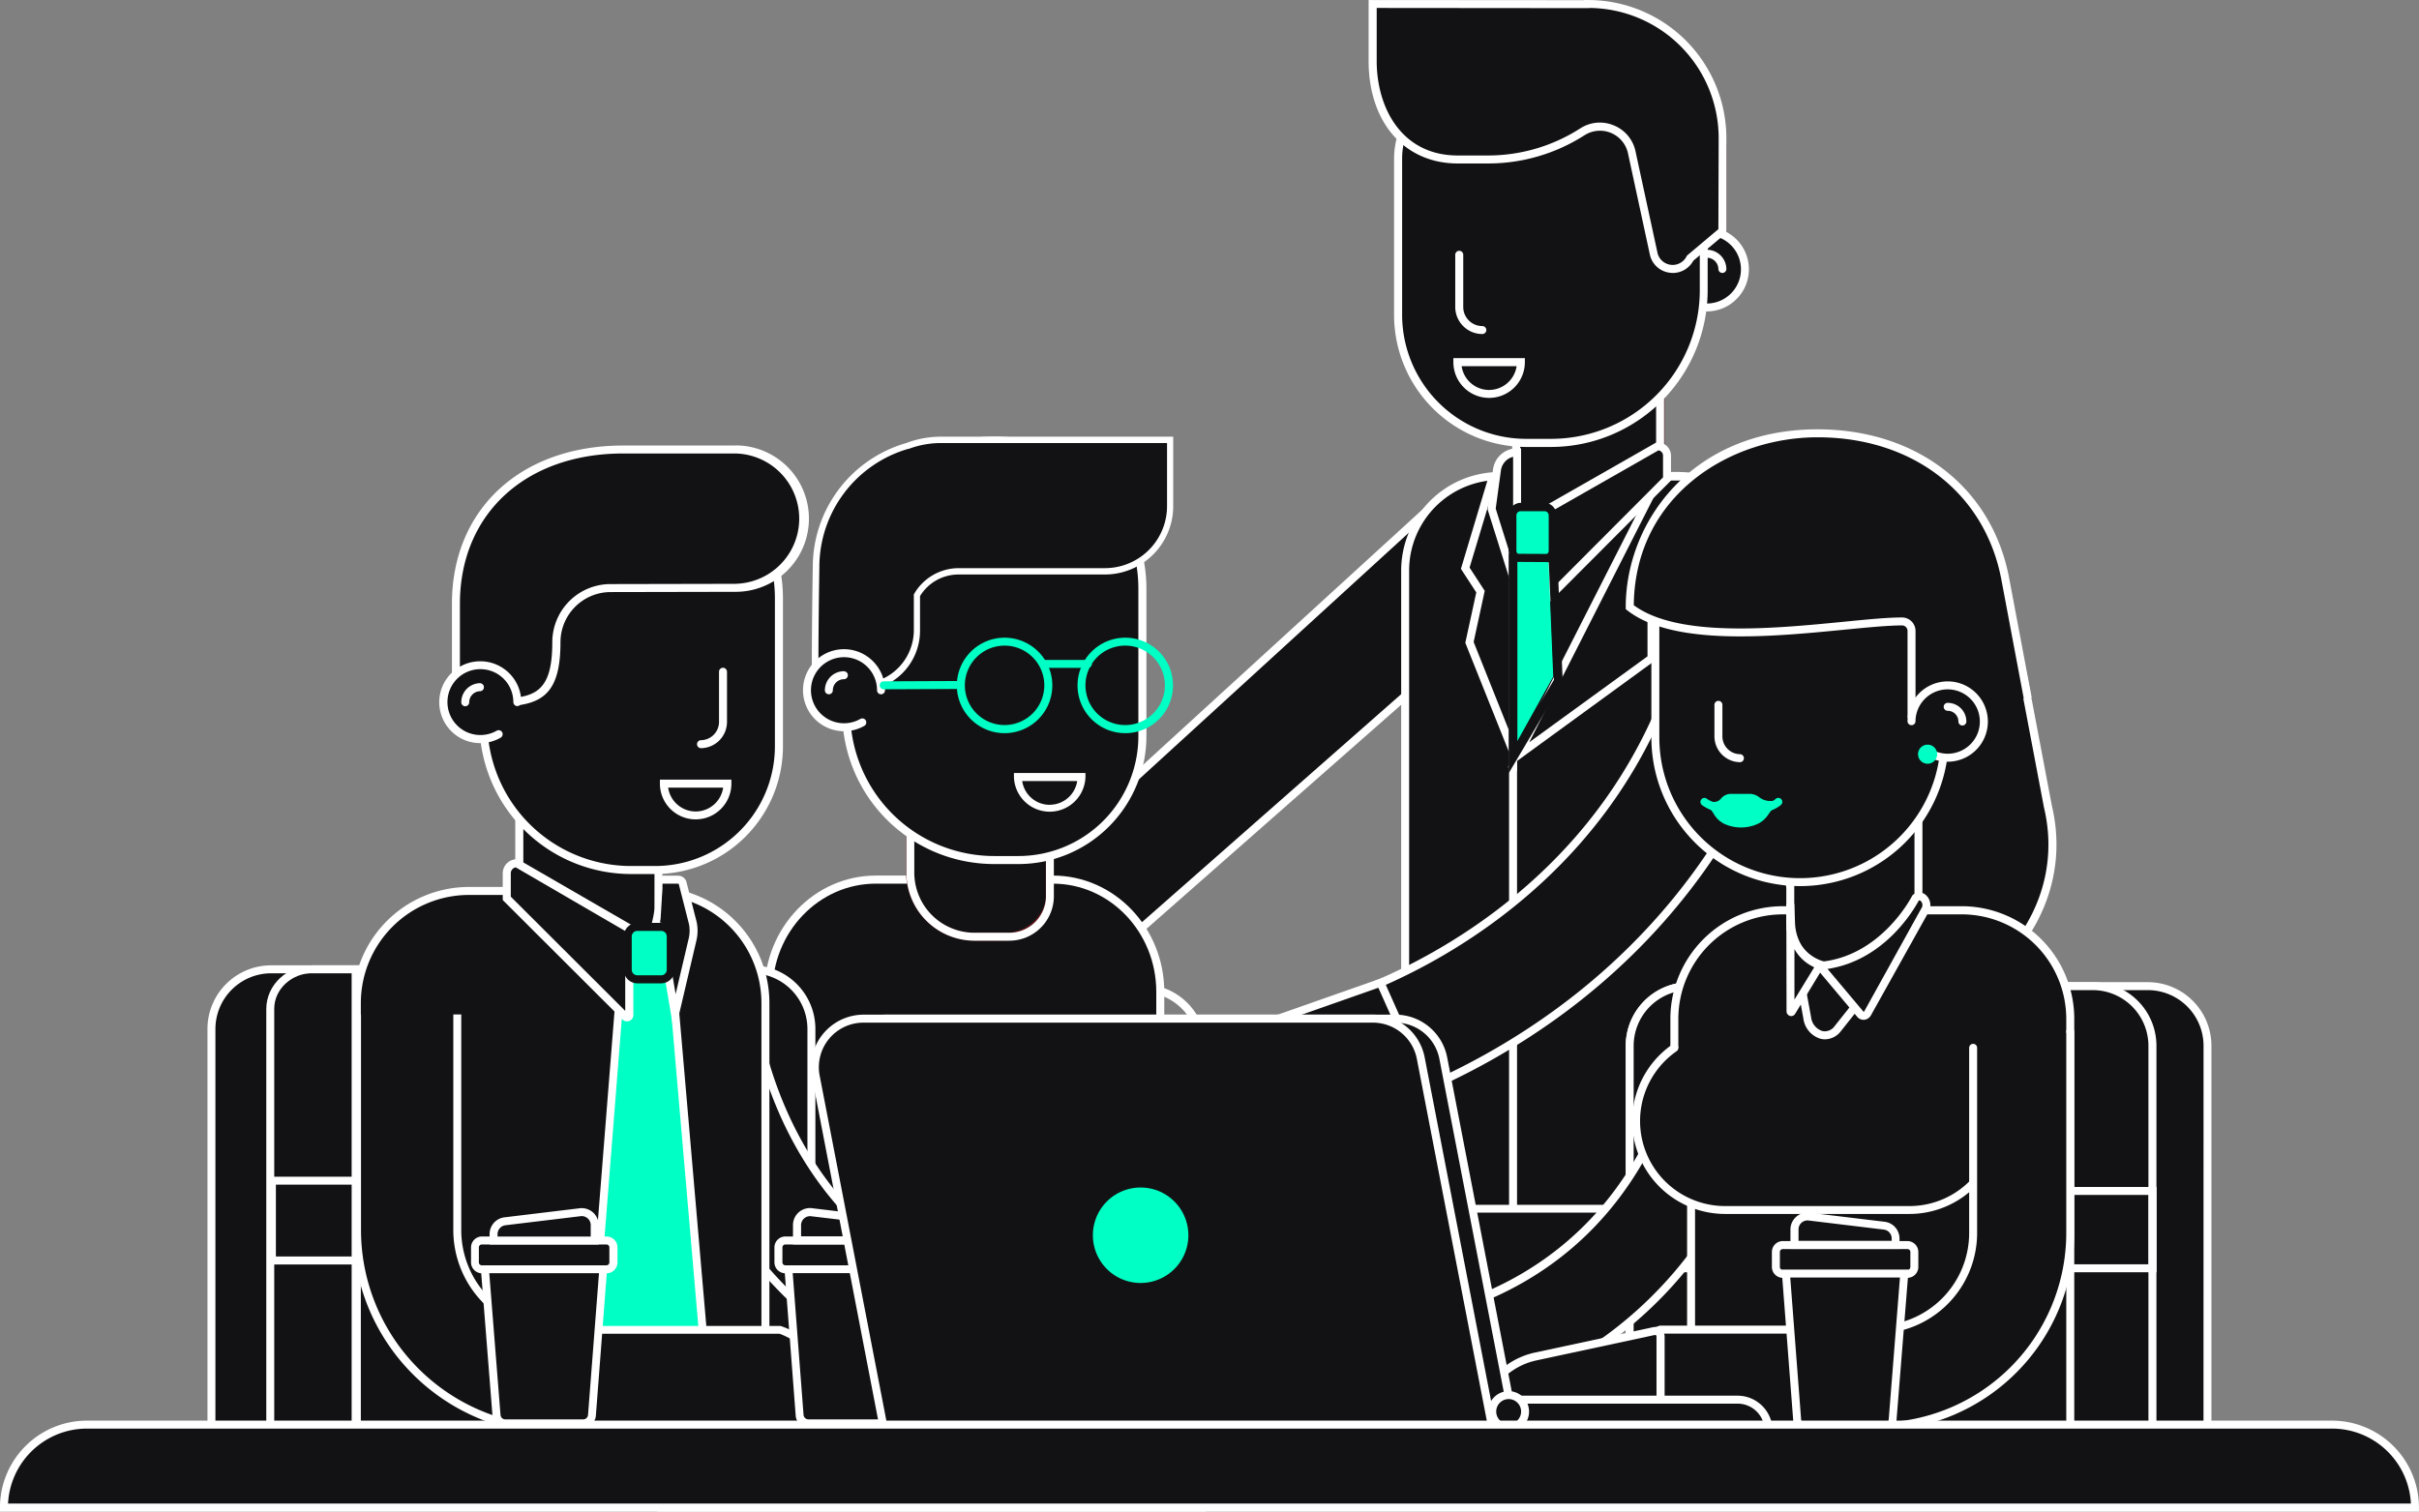 <svg id="Illstration" xmlns="http://www.w3.org/2000/svg" viewBox="0 0 760 475.02">
  <rect x="0" y="0" width="760" height="475.02" fill="#808080" stroke="none"/>
  <title>01_team</title>
  <g id="Man_3" data-name="Man #3">
    <g id="new_vector_shape_done">
      <path d="M459.71,177.87c-1.34-3.55-1.52-7.79-3.78-10.41-.51-.36-.44-.3-1.42-.47-3.79,5.73-11.09,11-16.56,15.14l-4.73,5.2C423.1,195,415,204.75,404.84,212.41l-4.73,5.2C394.28,222,389.74,228,384,232.28c-8.25,6.23-15,14-22.7,20.81-7.22,6.42-14.55,12.51-21.76,18.93-6.27,5.58-11.78,12.9-18.92,17.5,1.22,3.44,4.62,5.38,6.62,8.05,3.8,5.07,11.21,16.11,16.08,19.39l.47.48c2.86-4.22,10-9.14,14.19-12.3q3.56-3.56,7.1-7.1c8.64-6.52,16-14.29,24.6-20.82,5.23-4,9.44-9.77,14.66-13.72,15.49-11.7,28.5-26.14,44-37.85,7.62-5.76,13.61-14.16,21.76-19.39C468.66,197.59,462.78,186,459.71,177.87Z" transform="translate(-4.01 -8.99)" fill="#121214"/>
    </g>
    <g id="Составная_фигура" data-name="Составная фигура">
      <polygon points="465.31 196.07 339.56 306.71 318.25 281.08 452.64 158.25 450.96 156.4 314.81 280.84 339.29 310.29 466.96 197.95 465.31 196.07" fill="#fff"/>
    </g>
    <g id="Составная_фигура-2" data-name="Составная фигура">
      <rect x="448.44" y="362.54" width="54.87" height="101.76" fill="#121214"/>
    </g>
    <g id="Составная_фигура-3" data-name="Составная фигура">
      <path d="M451.2,370.28V474.54h57.37V370.28ZM506.06,472H453.7V372.78h52.36Z" transform="translate(-4.01 -8.99)" fill="#fff"/>
    </g>
    <g id="Составная_фигура-4" data-name="Составная фигура">
      <path d="M451.14,370.28v42.31a1.25,1.25,0,1,0,2.5,0V372.78H561.57l-.14,1.4v.12c0,9.52-2.39,17.32-7.11,23.19a1.25,1.25,0,0,0,1.95,1.57c5.07-6.31,7.65-14.62,7.66-24.7l.41-4.08Z" transform="translate(-4.01 -8.99)" fill="#fff"/>
    </g>
    <g id="Составная_фигура-5" data-name="Составная фигура">
      <path d="M572.29,196c0-26.88-24.71-38.06-43.29-37.4H475.16a29.68,29.68,0,0,0-29.68,29.69V388.82H565.11l7.36-187Z" transform="translate(-4.01 -8.99)" fill="#121214"/>
    </g>
    <g id="Составная_фигура-6" data-name="Составная фигура">
      <path d="M573.54,196c0-10.43-3.74-19.55-10.8-26.37C552.83,160,538.8,157,529,157.32H475.17a31,31,0,0,0-30.94,30.94V390.07H566.32l7.4-188.25Zm-9.63,191.62H446.73V188.26a28.47,28.47,0,0,1,28.44-28.44H529c9.32-.33,22.61,2.53,32,11.56,6.66,6.43,10,14.7,10,24.59l.18,5.84Z" transform="translate(-4.01 -8.99)" fill="#fff"/>
    </g>
    <g id="Составная_фигура-7" data-name="Составная фигура">
      <polygon points="475.37 151.18 475.37 237.29 518.82 154.22 475.37 151.18" fill="#121214"/>
    </g>
    <g id="Составная_фигура-8" data-name="Составная фигура">
      <path d="M480.45,141v29.85a2.61,2.61,0,0,0,2.61,2.61H505a20.7,20.7,0,0,0,20.64-19c0-.56.07-1.12.07-1.68V134.16Z" transform="translate(-4.01 -8.99)" fill="#121214"/>
    </g>
    <g id="Составная_фигура-9" data-name="Составная фигура">
      <path d="M479.2,140v30.92a3.86,3.86,0,0,0,3.86,3.86H505a22.06,22.06,0,0,0,21.89-20.18c0-.6.07-1.18.07-1.78V132.7Zm45.21,12.82c0,.53,0,1-.07,1.58A19.54,19.54,0,0,1,505,172.23H483.06a1.36,1.36,0,0,1-1.36-1.36V142.1l42.71-6.48Z" transform="translate(-4.01 -8.99)" fill="#5b141a" fill-rule="evenodd"/>
    </g>
    <g id="Составная_фигура-10" data-name="Составная фигура">
      <path d="M479.11,140v29.84a5,5,0,0,0,4.95,4.94h20.81a22.05,22.05,0,0,0,21.88-20.18c0-.6.08-1.18.08-1.78V132.7Zm45.22,12.82c0,.53,0,1-.07,1.58a19.54,19.54,0,0,1-19.39,17.88H484.06a2.45,2.45,0,0,1-2.45-2.44V142.1l42.72-6.48Z" transform="translate(-4.01 -8.99)" fill="#fff" fill-rule="evenodd"/>
    </g>
    <g id="Составная_фигура-11" data-name="Составная фигура">
      <path d="M516.32,55.68a10.75,10.75,0,0,1,.33,1.18l.49,2.25,6.39,29.55A6.14,6.14,0,0,0,535,90.12l10.13-8.5V55.68Z" transform="translate(-4.01 -8.99)" fill="#5b141a" fill-rule="evenodd"/>
    </g>
    <g id="Составная_фигура-12" data-name="Составная фигура">
      <path d="M514.59,54.43l.55,1.64c.11.34.21.71.29,1.06l6.88,31.79a7.3,7.3,0,0,0,6.28,5.77,6.46,6.46,0,0,0,1,.07A7.31,7.31,0,0,0,536,90.93L546.4,82.2V54.43ZM543.89,81,534,89.33l-.12.23a4.88,4.88,0,0,1-9.14-1.17L518,56.93h25.94Z" transform="translate(-4.01 -8.99)" fill="#5b141a" fill-rule="evenodd"/>
    </g>
    <g id="new_vector_shape_done-2" data-name="new_vector_shape_done">
      <path d="M536.81,81.83c-2,1.83-5.08,2.44-6.62,4.73-1.13,1.67-1.09,4.2-2.37,5.68.9,4.54,4.87,8.72,7.1,12.3C555.5,110.18,559.58,81,536.81,81.83Z" transform="translate(-4.01 -8.99)" fill="#121214" fill-rule="evenodd"/>
    </g>
    <g id="Составная_фигура-13" data-name="Составная фигура">
      <path d="M540.26,80.36A13.27,13.27,0,0,0,527,93.62a1.25,1.25,0,0,0,2.5,0,10.74,10.74,0,1,1,5.42,9.34,1.25,1.25,0,0,0-1.24,2.17,13.25,13.25,0,1,0,6.56-24.77Z" transform="translate(-4.01 -8.99)" fill="#fff" fill-rule="evenodd"/>
    </g>
    <g id="Составная_фигура-14" data-name="Составная фигура">
      <path d="M540.26,87.48a1.25,1.25,0,0,0,0,2.5,3.63,3.63,0,0,1,3.63,3.64,1.26,1.26,0,0,0,2.51,0A6.14,6.14,0,0,0,540.26,87.48Z" transform="translate(-4.01 -8.99)" fill="#fff" fill-rule="evenodd"/>
    </g>
    <g id="new_vector_shape_done-3" data-name="new_vector_shape_done">
      <path d="M535.39,44.93a28.39,28.39,0,0,0-11.82-9.47c-5.37-2-13.22-1.41-20.34-1.41h-36.9c-1.85,1.13-5,.64-7.09,1.41a27.83,27.83,0,0,0-13.72,12.31c-4.33,8.38-2.36,25.34-2.36,37.37,0,9-1.59,22.44.47,30.28,6.05,23,19.71,32.7,49.19,32.64,6,0,11.56-.85,16.08-2.83,16.28-7.15,25.63-19.38,30.28-38.33V77.57C539.18,65.47,540.3,52.08,535.39,44.93Z" transform="translate(-4.01 -8.99)" fill="#121214" fill-rule="evenodd"/>
    </g>
    <g id="Составная_фигура-15" data-name="Составная фигура">
      <path d="M540.55,66.5V58.83A25.88,25.88,0,0,0,514.66,33H467.91A25.92,25.92,0,0,0,442,58.84V108a41.49,41.49,0,0,0,41.44,41.45h7.81a49.27,49.27,0,0,0,49.27-49.28V66.65C540.56,66.6,540.55,66.55,540.55,66.5Zm-2.5,33.62a46.77,46.77,0,0,1-46.77,46.78h-7.81A39,39,0,0,1,444.53,108V58.84a23.41,23.41,0,0,1,23.38-23.39h46.75a23.39,23.39,0,0,1,23.39,23.38v41.29Z" transform="translate(-4.01 -8.99)" fill="#fff" fill-rule="evenodd"/>
    </g>
    <g id="Составная_фигура-16" data-name="Составная фигура">
      <path d="M469.73,111.46a6,6,0,0,1-6-6V89.18a1.26,1.26,0,1,0-2.51,0v16.28a8.51,8.51,0,0,0,8.51,8.5,1.25,1.25,0,0,0,0-2.5Z" transform="translate(-4.01 -8.99)" fill="#fff" fill-rule="evenodd"/>
    </g>
    <g id="Составная_фигура-17" data-name="Составная фигура">
      <path d="M503,10.24h0c-.1,0-.2,0,.29.06l-68.09-.06,0,18c0,17,9.67,30.83,26.71,30.83h9.55a54.85,54.85,0,0,0,29.42-8.55l.28-.18a10.2,10.2,0,0,1,15.45,6.49l.48,2.24,6.4,29.56A6.14,6.14,0,0,0,535,90.13l10.14-8.51V52.39A42.15,42.15,0,0,0,503,10.24Z" transform="translate(-4.01 -8.99)" fill="#121214" fill-rule="evenodd"/>
    </g>
    <g id="Составная_фигура-18" data-name="Составная фигура">
      <path d="M503,9h-1.28v.05L434,9l0,19.28c.05,19.19,11.28,32.08,28,32.08h9.55a56,56,0,0,0,30.09-8.75l.28-.17a9,9,0,0,1,13.56,5.69l6.87,31.81a7.31,7.31,0,0,0,6.29,5.76,6.42,6.42,0,0,0,1,.07A7.29,7.29,0,0,0,536,90.93l10.4-8.73V52.39A43.45,43.45,0,0,0,503,9Zm40.89,72L534,89.33l-.11.23a4.89,4.89,0,0,1-9.14-1.16l-6.4-29.56-.48-2.24a11.33,11.33,0,0,0-6.77-8.18,11.48,11.48,0,0,0-4.46-.91,11.31,11.31,0,0,0-6.11,1.81l-.28.17a53.53,53.53,0,0,1-28.75,8.36H462c-17.54,0-25.42-14.86-25.46-29.59l0-16.77,66.84.06v-.06a40.94,40.94,0,0,1,40.6,40.9Z" transform="translate(-4.01 -8.99)" fill="#fff" fill-rule="evenodd"/>
    </g>
    <g id="Составная_фигура-19" data-name="Составная фигура">
      <rect x="474.12" y="175.03" width="2.5" height="204.91" fill="#fff"/>
    </g>
    <g id="new_vector_shape_done-4" data-name="new_vector_shape_done">
      <path d="M535.86,159.89c-.31-.47-.63-.94-.94-1.42h-9.46c-.62.43-2.3,5.14-2.84,6.15-2.7,5.1-5.16,10.33-8,15.62-7.1,13-14.65,26.7-21.76,39.74-3.32,6.08-6.3,12.18-9.46,18-1.27,2.34-1.65,4.76-3.31,6.63v.94c5.24-1.76,9.9-6.86,14.19-9.93,5.45-3.91,11.05-7,16.55-10.88,4.05-2.84,7.93-6.45,12.3-9-.05-3.73-.94-15.75.48-18,2.25-1.72,8.22-3,11.35-3.31q.71-12.3,1.42-24.6C536.35,166.19,537.23,161.71,535.86,159.89Z" transform="translate(-4.01 -8.99)" fill="#121214" fill-rule="evenodd"/>
    </g>
    <g id="Составная_фигура-20" data-name="Составная фигура">
      <path d="M536.15,158.9a4,4,0,0,0-3-1.35l-8.31,0-47.13,92.71L524,216.55V198.69l11.61-3.36,1.66-33.22A4.37,4.37,0,0,0,536.15,158.9Zm-2.83,34.51-11.7,3.38v18.46l-37.16,27L526.27,160h6.85a1.75,1.75,0,0,1,1.29.58,1.87,1.87,0,0,1,.48,1.36Z" transform="translate(-4.01 -8.99)" fill="#fff" fill-rule="evenodd"/>
    </g>
    <g id="Составная_фигура-21" data-name="Составная фигура">
      <polygon points="468.64 150.94 460.34 178.57 465.13 185.93 461.67 201.87 475.37 236.12 475.37 147.24 468.64 150.94" fill="#121214" fill-rule="evenodd"/>
    </g>
    <g id="Составная_фигура-22" data-name="Составная фигура">
      <path d="M471.6,159.08,463,187.75l4.83,7.41L464.38,211l16.25,40.64V154.11Zm6.53,79.53L467,210.74l3.48-16.07-4.76-7.31,8-26.58,4.43-2.44Z" transform="translate(-4.01 -8.99)" fill="#fff" fill-rule="evenodd"/>
    </g>
    <g id="Составная_фигура-23" data-name="Составная фигура">
      <path d="M524.76,149l-33.47,19.39.09,28,36.35-37V152A3,3,0,0,0,524.76,149Z" transform="translate(-4.01 -8.99)" fill="#121214" fill-rule="evenodd"/>
    </g>
    <g id="Составная_фигура-24" data-name="Составная фигура">
      <path d="M524.78,148h-.34L490,167.65l.1,31.35L529,160v-7.85A4.21,4.21,0,0,0,524.78,148Zm1.72,11-33.9,34-.08-23.92,32.55-18.57a1.69,1.69,0,0,1,1.43,1.67Z" transform="translate(-4.01 -8.99)" fill="#fff" fill-rule="evenodd"/>
    </g>
    <g id="new_vector_shape_done-5" data-name="new_vector_shape_done">
      <path d="M480.52,150.9c-6.47.67-5.21,4.93-6.62,10.88-.47,2-1.77,5.84-.95,9,.87,3.31,2.73,7.16,3.79,10.41.88,2.71.83,5.95,2.36,8l.48.48C481.78,178.36,480.6,163.67,480.52,150.9Z" transform="translate(-4.01 -8.99)" fill="#121214" fill-rule="evenodd"/>
    </g>
    <g id="Составная_фигура-25" data-name="Составная фигура">
      <path d="M480.65,149.86a7.66,7.66,0,0,0-7.56,6.61l-1.72,12.58,9.34,29.62,1.19-29.29V149.86Zm-1.86,34.41-4.86-15.44,1.64-12a5.14,5.14,0,0,1,3.83-4.29v16.81Z" transform="translate(-4.01 -8.99)" fill="#fff" fill-rule="evenodd"/>
    </g>
    <g id="Составная_фигура-26" data-name="Составная фигура">
      <rect x="474.44" y="159.41" width="12.93" height="15.58" rx="2.55" ry="2.55" fill="#00ffc4"/>
    </g>
    <g id="Составная_фигура-27" data-name="Составная фигура">
      <path d="M489.32,167H481.7a3.85,3.85,0,0,0-3.69,4v11a3.85,3.85,0,0,0,3.69,4h7.62a3.86,3.86,0,0,0,3.69-4V171A3.86,3.86,0,0,0,489.32,167Zm1.26,15a1.32,1.32,0,0,1-1.26,1.37H481.7a1.31,1.31,0,0,1-1.26-1.37V171a1.31,1.31,0,0,1,1.26-1.36h7.62a1.32,1.32,0,0,1,1.26,1.36Z" transform="translate(-4.01 -8.99)" fill="#121214" fill-rule="evenodd"/>
    </g>
    <g id="Составная_фигура-28" data-name="Составная фигура">
      <polygon points="486.45 175.08 474.99 175.01 474.99 236.02 488 212.62 486.45 175.08" fill="#00ffc4" fill-rule="evenodd"/>
    </g>
    <g id="Составная_фигура-29" data-name="Составная фигура">
      <path d="M493.23,183.08,478,183v69l17-28.72Zm-12.49,59V185.57l9.86.06,1.62,37Z" transform="translate(-4.01 -8.99)" fill="#121214"/>
    </g>
    <g id="Составная_фигура-30" data-name="Составная фигура">
      <path d="M460.63,121.54v1.26a11.23,11.23,0,1,0,22.46,0v-1.26Zm11.23,10a8.75,8.75,0,0,1-8.64-7.48H480.5A8.75,8.75,0,0,1,471.86,131.53Z" transform="translate(-4.01 -8.99)" fill="#fff"/>
    </g>
    <g id="Составная_фигура-31" data-name="Составная фигура">
      <path d="M558.32,168.33A18,18,0,0,0,538.21,184c-5.81,46.88-27.13,84.6-63.38,112.1C447.34,317,421,324.05,420.27,324.24a18,18,0,1,0,8.82,35c1.33-.33,32.83-8.43,66.23-33.37,31-23.14,69.81-65.77,78.68-137.4A18,18,0,0,0,558.32,168.33Z" transform="translate(-4.01 -8.99)" fill="#121214"/>
    </g>
    <g id="Составная_фигура-32" data-name="Составная фигура">
      <path d="M558.47,167.09A19.28,19.28,0,0,0,537,183.87c-5.76,46.53-26.92,84-62.88,111.25C446.83,315.8,421,322.74,420,323a19.29,19.29,0,1,0,9.44,37.41c1.33-.33,33.08-8.5,66.67-33.58,31.19-23.29,70.25-66.18,79.17-138.24A19.31,19.31,0,0,0,558.47,167.09Zm14.29,21.21c-8.81,71.19-47.38,113.55-78.19,136.55-33.19,24.78-64.47,32.83-65.78,33.16a17.29,17.29,0,0,1-4.1.5,16.79,16.79,0,0,1-4.1-33.06c1.1-.29,27.36-7.36,55-28.33,36.52-27.72,58-65.72,63.86-113a16.78,16.78,0,1,1,33.31,4.13Z" transform="translate(-4.01 -8.99)" fill="#fff"/>
    </g>
    <g id="Составная_фигура-33" data-name="Составная фигура">
      <polygon points="433.73 308.85 389.71 324.31 413.3 354.77 448.44 341.8 433.73 308.85" fill="#121214"/>
    </g>
    <g id="Составная_фигура-34" data-name="Составная фигура">
      <path d="M438.41,316.27l-46.74,16.42,25.21,32.56,37.25-13.76ZM395.77,333.9l41.29-14.51,13.7,30.68-33,12.2Z" transform="translate(-4.01 -8.99)" fill="#fff"/>
    </g>
  </g>
  <g id="Woman">
    <g id="Составная_фигура-35" data-name="Составная фигура">
      <polygon points="502.54 385.77 502.54 407.97 512.94 413.29 552.48 398.72 562.87 383.07 502.54 385.77" fill="#bc8975"/>
    </g>
    <g id="Составная_фигура-36" data-name="Составная фигура">
      <path d="M542.68,393l-3.26-3.26a25.58,25.58,0,0,1-7.52-18.19,1.25,1.25,0,0,0-2.5,0,28.07,28.07,0,0,0,8.25,20l3.26,3.27a1.29,1.29,0,0,0,.89.37,1.26,1.26,0,0,0,.88-2.14Z" transform="translate(-4.01 -8.99)" fill="#5b141a"/>
    </g>
    <g id="Составная_фигура-37" data-name="Составная фигура">
      <path d="M562.39,398.24a1.25,1.25,0,0,0-1.25,1.25V472H508.77V406.19a1.25,1.25,0,1,0-2.5,0v68.35h57.37V399.49A1.25,1.25,0,0,0,562.39,398.24Z" transform="translate(-4.01 -8.99)" fill="#5b141a"/>
    </g>
    <g id="Составная_фигура-38" data-name="Составная фигура" opacity="0.27">
      <rect x="485.34" y="398.24" width="18.17" height="66.06" fill="#5b1a1d"/>
    </g>
    <g id="Составная_фигура-39" data-name="Составная фигура">
      <rect x="528.81" y="362.54" width="43.5" height="17.29" rx="4.48" ry="4.48" fill="#bc8975"/>
    </g>
    <g id="Составная_фигура-40" data-name="Составная фигура">
      <path d="M571.84,370.28H537.29a5.73,5.73,0,0,0-5.72,5.72v8.34a5.73,5.73,0,0,0,5.72,5.73h34.55a5.74,5.74,0,0,0,5.73-5.73V376A5.73,5.73,0,0,0,571.84,370.28Zm3.23,14.06a3.23,3.23,0,0,1-3.23,3.23H537.29a3.23,3.23,0,0,1-3.22-3.23V376a3.22,3.22,0,0,1,3.22-3.22h34.55a3.23,3.23,0,0,1,3.23,3.22Z" transform="translate(-4.01 -8.99)" fill="#5b141a"/>
    </g>
    <g id="Составная_фигура-41" data-name="Составная фигура">
      <path d="M678.79,318.89h-144a18.75,18.75,0,0,0-18.75,18.76V469.57c0,1.31,1.06,3.72,2.37,3.72H695.17c1.31,0,2.38-2.41,2.38-3.72V337.65A18.76,18.76,0,0,0,678.79,318.89Z" transform="translate(-4.01 -8.99)" fill="#121214"/>
    </g>
    <g id="Составная_фигура-42" data-name="Составная фигура">
      <path d="M678.79,317.64h-144a20,20,0,0,0-20,20V469.57c0,1.75,1.37,5,3.62,5H695.17c2.25,0,3.63-3.22,3.63-5V337.65A20,20,0,0,0,678.79,317.64ZM696.3,469.57a3.73,3.73,0,0,1-1.13,2.47H518.46a3.65,3.65,0,0,1-1.15-2.47V337.65a17.52,17.52,0,0,1,17.5-17.51h144a17.52,17.52,0,0,1,17.51,17.51Z" transform="translate(-4.01 -8.99)" fill="#fff"/>
    </g>
    <g id="Составная_фигура-43" data-name="Составная фигура">
      <path d="M661.52,318.89H534.78A18.76,18.76,0,0,0,516,337.65V473.29H680.27V337.65A18.75,18.75,0,0,0,661.52,318.89Z" transform="translate(-4.01 -8.99)" fill="#121214"/>
    </g>
    <g id="Составная_фигура-44" data-name="Составная фигура">
      <path d="M661.52,317.64H534.78a20,20,0,0,0-20,20V474.54H681.52V337.65A20,20,0,0,0,661.52,317.64ZM679,472H517.27V337.65a17.53,17.53,0,0,1,17.51-17.51H661.52A17.52,17.52,0,0,1,679,337.65Z" transform="translate(-4.01 -8.99)" fill="#fff"/>
    </g>
    <g id="Составная_фигура-45" data-name="Составная фигура">
      <rect x="512.05" y="450.5" width="164.25" height="13.8" fill="#e08c3c"/>
    </g>
    <g id="Составная_фигура-46" data-name="Составная фигура">
      <path d="M514.81,458.24v16.3H681.56v-16.3ZM679.06,472H517.31v-11.3H679.06Z" transform="translate(-4.01 -8.99)" fill="#5b141a"/>
    </g>
    <g id="Составная_фигура-47" data-name="Составная фигура">
      <path d="M514.81,382v26.8H681.56V382Zm164.25,24.3H517.31V384.5H679.06Z" transform="translate(-4.01 -8.99)" fill="#fff"/>
    </g>
    <g id="Составная_фигура-48" data-name="Составная фигура">
      <path d="M647.44,262.46l-7.63-40.22L618.48,201.6c-7.45-26.81-12.94-52-40.94-52h0a50.71,50.71,0,0,0-50.68,49,7.61,7.61,0,0,0,.66,3.32l39,85.56,18.3,43.75C622.83,331.19,656.23,299.48,647.44,262.46Z" transform="translate(-4.01 -8.99)" fill="#121214"/>
    </g>
    <g id="Составная_фигура-49" data-name="Составная фигура">
      <path d="M648.67,262.22l-7.7-40.6-21.38-20.68-1-3.61c-6.93-25.21-13.48-49-41.06-49a51.74,51.74,0,0,0-51.93,50.19,9,9,0,0,0,.77,3.89l39,85.54L584,332.44h.83c21.08,0,41.1-9.42,53.57-25.2C648.77,294.05,652.43,278.05,648.67,262.22Zm-12.28,43.46c-11.83,15-30.76,24-50.77,24.25l-18-43-39-85.57a6.57,6.57,0,0,1-.55-2.78,49.25,49.25,0,0,1,49.43-47.78c25.67,0,31.68,21.86,38.65,47.17l1.08,3.95.09.32,21.3,20.61,7.56,39.88C649.81,277.86,646.32,293.11,636.39,305.68Z" transform="translate(-4.01 -8.99)" fill="#fff"/>
    </g>
    <g id="Составная_фигура-50" data-name="Составная фигура">
      <path d="M550.68,303.65a15.3,15.3,0,0,0-15.53,15c-.09,4.42-3.64,108.23-121.36,108.23a15.27,15.27,0,0,0,0,30.53c77,0,114.38-37.74,132.17-69.4,19-33.79,19.69-67.44,19.71-68.86A15.24,15.24,0,0,0,550.68,303.65Z" transform="translate(-4.01 -8.99)" fill="#121214"/>
    </g>
    <g id="Составная_фигура-51" data-name="Составная фигура">
      <path d="M550.71,302.4a16.54,16.54,0,0,0-16.81,16.19c-.09,4.37-3.62,107-120.11,107a16.52,16.52,0,0,0,0,33c77.62,0,115.31-38.08,133.26-70,19.12-34,19.85-68,19.87-69.46A16.53,16.53,0,0,0,550.71,302.4Zm-5.84,85c-17.62,31.37-54.67,68.76-131.08,68.76a14,14,0,0,1,0-28c118.91,0,122.52-105,122.61-109.45a14,14,0,0,1,4.32-9.83,13.82,13.82,0,0,1,9.64-3.91h.3a14,14,0,0,1,13.76,14.19C564.4,320.5,563.69,353.86,544.87,387.36Z" transform="translate(-4.01 -8.99)" fill="#fff"/>
    </g>
    <g id="Составная_фигура-52" data-name="Составная фигура">
      <path d="M620.36,295H564.15a34.1,34.1,0,0,0-34.09,34.1v44.44l5.25,6.82v92.91H654.44V329.12A34.09,34.09,0,0,0,620.36,295Z" transform="translate(-4.01 -8.99)" fill="#121214" fill-rule="evenodd"/>
    </g>
    <g id="Составная_фигура-53" data-name="Составная фигура">
      <path d="M620.36,293.77H564.15a35.38,35.38,0,0,0-35.34,35.35V374l5.25,6.82v93.74H655.7V329.12A35.39,35.39,0,0,0,620.36,293.77ZM653.19,472H536.56V380l-5.25-6.82v-44a32.88,32.88,0,0,1,32.84-32.85h56.21a32.88,32.88,0,0,1,32.83,32.85Z" transform="translate(-4.01 -8.99)" fill="#fff" fill-rule="evenodd"/>
    </g>
    <g id="new_vector_shape_done-6" data-name="new_vector_shape_done">
      <path d="M631.88,356.23a47.13,47.13,0,0,0-4.73-10.41c-9.58-1.91-21.26-.75-30.74-2.84h-7.57c-5.06-1.1-12.44-.78-17.5-1.89h-7.57c-3.51-.76-8,0-12.3-.94a103.1,103.1,0,0,0-22.23-1.9c-1.12,2.28-3.77,3.27-5.2,5.21a37.57,37.57,0,0,0-5.68,11.82c-2.35,8.63,1.71,18.45,5.21,23.19,9.6,13,27.42,10.88,49.66,10.88h35.48c9.35-2.74,14.83-7.07,19.39-14.67C630.25,371.09,634,363.5,631.88,356.23Z" transform="translate(-4.01 -8.99)" fill="#121214" fill-rule="evenodd"/>
    </g>
    <g id="Составная_фигура-54" data-name="Составная фигура">
      <path d="M628.13,344.93a1.25,1.25,0,1,0-2.07,1.4A26.72,26.72,0,0,1,603.91,388H546a26.72,26.72,0,0,1-15.23-48.67,1.25,1.25,0,1,0-1.43-2.05A29.22,29.22,0,0,0,546,390.48h57.91a29.22,29.22,0,0,0,24.22-45.55Z" transform="translate(-4.01 -8.99)" fill="#fff" fill-rule="evenodd"/>
    </g>
    <g id="Составная_фигура-55" data-name="Составная фигура">
      <path d="M566.48,277.54V298.9c0,8,5.21,14.41,11.65,14.41h10.18c9.68,0,17.62-9.23,18.38-21q.06-.91.06-1.86V266.56Z" transform="translate(-4.01 -8.99)" fill="#121214" fill-rule="evenodd"/>
    </g>
    <g id="Составная_фигура-56" data-name="Составная фигура">
      <path d="M565.23,276.59V298.9c0,8.64,5.79,15.67,12.9,15.67H588.3c10.21,0,18.84-9.73,19.64-22.15,0-.65.06-1.28.06-1.94V264.92Zm40.27,13.89c0,.6,0,1.19-.06,1.78-.72,11.1-8.24,19.8-17.14,19.8H578.13c-5.73,0-10.4-5.9-10.4-13.16V278.5l37.77-10.31Z" transform="translate(-4.01 -8.99)" fill="#fff" fill-rule="evenodd"/>
    </g>
    <g id="new_vector_shape_done-7" data-name="new_vector_shape_done">
      <path d="M654.59,382.25V333.52c-10.58.33-20.21,3.67-30.27,4.73l-.48.48v43.52c0,6.75,1.16,15.37-.47,21.29a33.12,33.12,0,0,1-17,20.82c-5.7,2.82-14.23,2.36-22.7,2.36H525.46c-3.7,1-9.69,4.75-11.83,7.57-1.09,1.44-1.44,3.15-2.84,4.26-.34,7.27,1,12.7,5.68,16.09,5.6,4,17.4,2.84,27,2.84,22.77,0,55.22,3,71.9-3.79,19.9-8.08,32.31-23.32,38.31-45.42C655.61,401,654.59,390.9,654.59,382.25Z" transform="translate(-4.01 -8.99)" fill="#121214" fill-rule="evenodd"/>
    </g>
    <g id="Составная_фигура-57" data-name="Составная фигура">
      <path d="M654.45,332a1.25,1.25,0,0,0-1.26,1.25v63.19a59.69,59.69,0,0,1-59.62,59.64H525.71a14,14,0,0,1-14-14c0-7.45,12.06-13.44,14.16-14h67.71a31.64,31.64,0,0,0,31.6-31.61v-58.2a1.25,1.25,0,0,0-2.5,0v58.2a29.14,29.14,0,0,1-29.1,29.11H525.71l-.27,0a30.79,30.79,0,0,0-8.9,4.87c-4.81,3.65-7.35,7.67-7.35,11.62a16.54,16.54,0,0,0,16.52,16.51h67.86a62.2,62.2,0,0,0,62.13-62.14V333.29A1.25,1.25,0,0,0,654.45,332Z" transform="translate(-4.01 -8.99)" fill="#fff" fill-rule="evenodd"/>
    </g>
    <g id="new_vector_shape_done-8" data-name="new_vector_shape_done">
      <path d="M611.07,188.28c-3.32-4.73-9.45-8.07-15.61-9.94H543.91c-2,1.67-5.72,1.57-8,2.84-5.53,3-9.83,9.55-11.82,16.09v50.15c5.55,20.92,15.49,32.18,36.42,37.85,7,1.9,17.42,1.51,24.12-.95,16.33-6,25.95-18.71,30.28-36.9V220C614.86,208.14,615.94,195.2,611.07,188.28Z" transform="translate(-4.01 -8.99)" fill="#121214" fill-rule="evenodd"/>
    </g>
    <g id="Составная_фигура-58" data-name="Составная фигура">
      <path d="M616.26,208.9v-7.27a24.58,24.58,0,0,0-24.58-24.58H547.41a24.61,24.61,0,0,0-24.57,24.59v39.1a46.71,46.71,0,1,0,93.42,0V209A.57.57,0,0,0,616.26,208.9Zm-2.5,31.84a44.21,44.21,0,1,1-88.42,0v-39.1a22.1,22.1,0,0,1,22.07-22.08h44.27a22.09,22.09,0,0,1,22.08,22.08v11.24a.49.49,0,0,0,0,.12Z" transform="translate(-4.01 -8.99)" fill="#fff" fill-rule="evenodd"/>
    </g>
    <g id="Составная_фигура-59" data-name="Составная фигура">
      <path d="M553.91,259.72h-6.29c-2,0-2.39,2.79-5.41,2.53a20,20,0,0,1,1.39,2,6.73,6.73,0,0,0,2.68,2.48,11.42,11.42,0,0,0,9.63-.09,6.89,6.89,0,0,0,2.45-2.17l1.8-2.54C556.75,262,555.78,259.72,553.91,259.72Z" transform="translate(-4.01 -8.99)" fill="#00ffc4" fill-rule="evenodd"/>
    </g>
    <g id="Составная_фигура-60" data-name="Составная фигура">
      <path d="M560.16,260.71a5.7,5.7,0,0,1-3.42-1.17,5.06,5.06,0,0,0-2.83-1.07h-6.29a4.08,4.08,0,0,0-2.89,1.45,2.76,2.76,0,0,1-2.41,1.08l-3.74-.37,2.74,2.5a21.28,21.28,0,0,1,1.23,1.82,7.86,7.86,0,0,0,3.2,2.94,12.67,12.67,0,0,0,10.72-.1,8.12,8.12,0,0,0,2.91-2.56l3.21-4.52Zm-2.82,3.07a5.68,5.68,0,0,1-2,1.78,10.22,10.22,0,0,1-8.52.07,5.34,5.34,0,0,1-2.16-2l-.28-.42a6.47,6.47,0,0,0,2.06-1.44c.58-.55.85-.77,1.18-.77h6.29a3,3,0,0,1,1.48.67A9.61,9.61,0,0,0,558,262.9Z" transform="translate(-4.01 -8.99)" fill="#00ffc4" fill-rule="evenodd"/>
    </g>
    <g id="Составная_фигура-61" data-name="Составная фигура">
      <path d="M563.6,260.09a1.26,1.26,0,0,0-1.76,0s-2.89,2.64-10.45,2.64-11-2.66-11.09-2.71a1.25,1.25,0,0,0-1.75.16,1.26,1.26,0,0,0,.15,1.77c.16.13,4,3.29,12.69,3.29s12.06-3.23,12.2-3.36A1.25,1.25,0,0,0,563.6,260.09Z" transform="translate(-4.01 -8.99)" fill="#00ffc4" fill-rule="evenodd"/>
    </g>
    <g id="Составная_фигура-62" data-name="Составная фигура">
      <path d="M603.28,399H564.14a3.44,3.44,0,0,0-3.44,3.44v4.69a3.44,3.44,0,0,0,3.44,3.43h39.14a3.44,3.44,0,0,0,3.43-3.43v-4.69A3.44,3.44,0,0,0,603.28,399Zm.93,8.13a.93.93,0,0,1-.93.93H564.14a.92.92,0,0,1-.93-.93v-4.69a.92.92,0,0,1,.93-.93h39.14a.93.93,0,0,1,.93.93Z" transform="translate(-4.01 -8.99)" fill="#fff" fill-rule="evenodd"/>
    </g>
    <g id="Составная_фигура-63" data-name="Составная фигура">
      <path d="M565.12,409.28l3.51,45.88a2.79,2.79,0,0,0,2.78,2.57h24.47a2.79,2.79,0,0,0,2.78-2.55l3.63-45.9Z" transform="translate(-4.01 -8.99)" fill="#121214" fill-rule="evenodd"/>
    </g>
    <g id="Составная_фигура-64" data-name="Составная фигура">
      <path d="M596.16,392.94l-23.63-2.85a5.32,5.32,0,0,0-6,5.28v6.11h34.27v-3.26A5.32,5.32,0,0,0,596.16,392.94Zm2.18,6H569.07v-3.6a2.82,2.82,0,0,1,3.16-2.8l23.63,2.85a2.82,2.82,0,0,1,2.48,2.8Z" transform="translate(-4.01 -8.99)" fill="#fff" fill-rule="evenodd"/>
    </g>
    <g id="Составная_фигура-65" data-name="Составная фигура">
      <path d="M563.77,408l3.62,47.23a4,4,0,0,0,4,3.72h24.47a4,4,0,0,0,4-3.71L603.64,408Zm33.64,47a1.54,1.54,0,0,1-1.53,1.41H571.41a1.54,1.54,0,0,1-1.53-1.41l-3.41-44.54h34.47Z" transform="translate(-4.01 -8.99)" fill="#fff" fill-rule="evenodd"/>
    </g>
    <g id="new_vector_shape_done-9" data-name="new_vector_shape_done">
      <path d="M639.45,221.4c-1.79-7-2.15-14-3.78-20.35-2.25-8.78-2.11-17-5.68-24.13-10.73-21.55-29.91-32.06-62.91-31.69-1.67,1.06-3.82.31-6.15.94a98,98,0,0,0-14.19,4.73c-11.94,5.45-22.61,16.8-27.43,29.34-2.2,5.71-1.71,12.64-3.79,18.92,22.56,14.81,56.49,5.33,87,5.2a8.07,8.07,0,0,0,1.89,1.42v20.35c0,2.39-.51,6.47.47,8,1,.59,7.13-.35,9.46-.95,5.63-1.44,12.85-2.37,18.45-3.78,3.14-.79,5.8.05,8-1.42C641.35,226.81,639.9,223.16,639.45,221.4Z" transform="translate(-4.01 -8.99)" fill="#121214" fill-rule="evenodd"/>
    </g>
    <g id="Составная_фигура-66" data-name="Составная фигура">
      <path d="M635.29,190.91c-5.26-28.57-28.92-47-60.26-47-39.13,0-60.25,28.79-60.25,55.89v.61l.48.38c14.49,11.33,45.45,8.3,68.06,6.1,7.33-.72,13.66-1.34,18.26-1.36h0a1.74,1.74,0,0,1,1.22.5,1.79,1.79,0,0,1,.52,1.23l0,27.34h2.51l0-27.34a4.25,4.25,0,0,0-4.24-4.23h0c-4.71,0-11.1.64-18.5,1.37-21.93,2.14-51.87,5.06-65.78-5.22.35-34.28,29.91-52.77,57.74-52.77,30.08,0,52.77,17.66,57.8,45l7,37.17,2.46-.46Z" transform="translate(-4.01 -8.99)" fill="#fff" fill-rule="evenodd"/>
    </g>
    <g id="new_vector_shape_done-10" data-name="new_vector_shape_done">
      <path d="M614.86,224.23a5,5,0,0,1-2.84.48c-1.65,1.58-4.39,2.35-5.68,4.26-.92,1.35-.7,2.75-1.89,3.78.11,6,3.82,9.23,6.15,13.25,6.77,1.78,12.5,1.09,15.61-4.73C631.09,232.11,623,224.29,614.86,224.23Z" transform="translate(-4.01 -8.99)" fill="#121214" fill-rule="evenodd"/>
    </g>
    <g id="Составная_фигура-67" data-name="Составная фигура">
      <path d="M615.93,223.12a12.63,12.63,0,0,0-12.62,12.61,1.26,1.26,0,0,0,2.51,0,10.11,10.11,0,1,1,5.1,8.79,1.25,1.25,0,1,0-1.24,2.18,12.62,12.62,0,1,0,6.25-23.58Z" transform="translate(-4.01 -8.99)" fill="#fff" fill-rule="evenodd"/>
    </g>
    <g id="Составная_фигура-68" data-name="Составная фигура">
      <path d="M615.93,229.86a1.25,1.25,0,0,0,0,2.5,3.37,3.37,0,0,1,3.37,3.37,1.25,1.25,0,1,0,2.5,0A5.87,5.87,0,0,0,615.93,229.86Z" transform="translate(-4.01 -8.99)" fill="#fff" fill-rule="evenodd"/>
    </g>
    <g id="Составная_фигура-69" data-name="Составная фигура">
      <path d="M609.62,243a3,3,0,1,0,3,3A3,3,0,0,0,609.62,243Z" transform="translate(-4.01 -8.99)" fill="#00ffc4" fill-rule="evenodd"/>
    </g>
    <g id="Составная_фигура-70" data-name="Составная фигура">
      <path d="M523.62,427.29l-37.25,8a22.57,22.57,0,0,0-17.83,22.07h57.17V429A1.73,1.73,0,0,0,523.62,427.29Z" transform="translate(-4.01 -8.99)" fill="#121214" fill-rule="evenodd"/>
    </g>
    <g id="Составная_фигура-71" data-name="Составная фигура">
      <path d="M525.85,426.66a3,3,0,0,0-2.49-.59l-37.25,8a24,24,0,0,0-18.82,23.3v1.25H527V429A3,3,0,0,0,525.85,426.66Zm-1.4,29.46H469.83a21.45,21.45,0,0,1,16.81-19.6l37.25-8a.43.43,0,0,1,.39.09.44.44,0,0,1,.17.36Z" transform="translate(-4.01 -8.99)" fill="#fff" fill-rule="evenodd"/>
    </g>
    <g id="Составная_фигура-72" data-name="Составная фигура">
      <path d="M595.12,310c-16.41,6.87-26.1,1.14-28.32-8.22l-.25-1.33,5.24,28.39c1,5.43,6.45,7.33,9.6,3.36l19.47-24.58Z" transform="translate(-4.01 -8.99)" fill="#121214" fill-rule="evenodd"/>
    </g>
    <g id="Составная_фигура-73" data-name="Составная фигура">
      <path d="M594.64,308.87c-8.12,3.4-15,3.86-20,1.32a12.55,12.55,0,0,1-6.57-8.61l-.25-1.33-2.46.46,5.24,28.39a7.63,7.63,0,0,0,5.36,6.32,5.92,5.92,0,0,0,1.44.18,6.43,6.43,0,0,0,5-2.59l22.46-28.36Zm-14.23,22.58a3.75,3.75,0,0,1-3.89,1.54,5.17,5.17,0,0,1-3.5-4.34l-3.54-19.2a14.68,14.68,0,0,0,4,3c3.95,2,11,3.43,22.13-1.24l1.29-.53Z" transform="translate(-4.01 -8.99)" fill="#fff" fill-rule="evenodd"/>
    </g>
    <g id="Составная_фигура-74" data-name="Составная фигура">
      <path d="M605.85,291.15s-9.81,19.71-30.14,21.36l12.73,15.15a1.39,1.39,0,0,0,2.38-.3l18-32.47C610.14,292.45,607.83,289.57,605.85,291.15Z" transform="translate(-4.01 -8.99)" fill="#121214" fill-rule="evenodd"/>
    </g>
    <g id="Составная_фигура-75" data-name="Составная фигура">
      <path d="M609,290.19a3,3,0,0,0-3.95,0l-.21.17-.13.24c-.09.2-9.76,19.1-29.12,20.67l-2.41.2,14.28,17a2.66,2.66,0,0,0,2,1h.24a2.79,2.79,0,0,0,2.15-1.47L610,295.47A4.33,4.33,0,0,0,609,290.19Zm-1.25,4.09-18,32.47c-.09.16-.17.2-.2.2a.28.28,0,0,1-.13-.1l-11.24-13.37c18.1-2.72,27.33-19,28.66-21.47a.52.52,0,0,1,.61.11A1.79,1.79,0,0,1,607.77,294.28Z" transform="translate(-4.01 -8.99)" fill="#fff" fill-rule="evenodd"/>
    </g>
    <g id="Составная_фигура-76" data-name="Составная фигура">
      <path d="M573.56,311.34c-4-2.15-6.62-6.89-6.84-12.24l-.24-6,.07,33.69c0,.26.27.37.39.16l8.77-14.42Z" transform="translate(-4.01 -8.99)" fill="#121214" fill-rule="evenodd"/>
    </g>
    <g id="Составная_фигура-77" data-name="Составная фигура">
      <path d="M574.15,310.24c-3.55-1.93-6-6.32-6.18-11.2l-.24-6-2.5.05.07,33.69a1.53,1.53,0,0,0,1.08,1.47,1.74,1.74,0,0,0,.39.05,1.45,1.45,0,0,0,1.24-.71L577.46,312Zm-6.36,12.88,0-15.87a13.5,13.5,0,0,0,5.2,5.19l1,.54Z" transform="translate(-4.01 -8.99)" fill="#fff" fill-rule="evenodd"/>
    </g>
    <g id="Составная_фигура-78" data-name="Составная фигура">
      <path d="M550.76,246a5.62,5.62,0,0,1-5.61-5.61v-9.9a1.25,1.25,0,0,0-2.5,0v9.9a8.13,8.13,0,0,0,8.11,8.12,1.26,1.26,0,0,0,0-2.51Z" transform="translate(-4.01 -8.99)" fill="#fff" fill-rule="evenodd"/>
    </g>
  </g>
  <g id="Man_2" data-name="Man #2">
    <g id="Составная_фигура-79" data-name="Составная фигура">
      <path d="M362.92,318.3H230.43a20,20,0,0,0-20,20V484H382.92V338.31A20,20,0,0,0,362.92,318.3Zm17.5,163.2H212.93V338.31a17.52,17.52,0,0,1,17.5-17.5H362.92a17.52,17.52,0,0,1,17.5,17.5Z" transform="translate(-4.01 -8.99)" fill="#fff" fill-rule="evenodd"/>
    </g>
    <g id="Составная_фигура-80" data-name="Составная фигура">
      <path d="M333.86,285.39H278.23c-18.63,0-33.74,15.8-33.74,35.29V473.29H367.6V320.68C367.6,301.19,352.49,285.39,333.86,285.39Z" transform="translate(-4.01 -8.99)" fill="#121214" fill-rule="evenodd"/>
    </g>
    <g id="Составная_фигура-81" data-name="Составная фигура">
      <path d="M334.81,284.14H279.18c-19.3,0-35,16.39-35,36.54V474.54H369.8V320.68C369.8,300.53,354.1,284.14,334.81,284.14ZM367.29,472H246.69V320.68c0-18.77,14.57-34,32.49-34h55.63c17.91,0,32.48,15.26,32.48,34Z" transform="translate(-4.01 -8.99)" fill="#fff" fill-rule="evenodd"/>
    </g>
    <g id="new_vector_shape_done-11" data-name="new_vector_shape_done">
      <path d="M379.77,422H320.65l-18.45-.47c-26.63-7.43-25.54-26.21-25.54-59.61,0-9.83-1.25-21.8.47-30.75-.31-.32-.63-.63-.95-1-2.44-1.61-6.21-.63-9.46-1.42-6.46-1.56-14.66-3.63-21.75-3.78v36.9c0,12.73-1.84,28.62.94,39.74,7,27.75,23.39,44.11,51.09,51.09,11.34,2.87,29.85.95,43,.95h29.33c5.07,0,10.91.5,14.66-.95a18.79,18.79,0,0,0,8-6.62c1-1.65,1-3.93,2.37-5.2C394.56,430.63,387.12,424.53,379.77,422Z" transform="translate(-4.01 -8.99)" fill="#121214" fill-rule="evenodd"/>
    </g>
    <g id="Составная_фигура-82" data-name="Составная фигура">
      <path d="M387.91,425.63a31.5,31.5,0,0,0-9.2-5l-.13,0H308.21a30.2,30.2,0,0,1-30.16-30.17V330.17a1.26,1.26,0,0,0-2.51,0V390.4a32.71,32.71,0,0,0,32.67,32.67H378.3c2.15.6,14.69,6.81,14.69,14.55a14.57,14.57,0,0,1-14.54,14.55H308.21a61.83,61.83,0,0,1-61.75-61.77V325a1.25,1.25,0,0,0-2.5,0v65.4a64.33,64.33,0,0,0,64.25,64.27h70.24a17.07,17.07,0,0,0,17-17.05C395.49,433.55,392.87,429.4,387.91,425.63Z" transform="translate(-4.01 -8.99)" fill="#fff" fill-rule="evenodd"/>
    </g>
    <g id="Составная_фигура-83" data-name="Составная фигура">
      <path d="M290,265.23v18c0,.55,0,1.09.07,1.63a20.08,20.08,0,0,0,20,18.46h9.55a14.41,14.41,0,0,0,13-7.74,11,11,0,0,0,1.26-4.94V271.88Z" transform="translate(-4.01 -8.99)" fill="#121214" fill-rule="evenodd"/>
    </g>
    <g id="Составная_фигура-84" data-name="Составная фигура">
      <path d="M288.7,263.77v19.5c0,.59,0,1.16.07,1.73A21.43,21.43,0,0,0,310,304.61h9.55a15.72,15.72,0,0,0,14.07-8.43,12.21,12.21,0,0,0,1.39-5.5V270.81Zm43.85,26.9a9.8,9.8,0,0,1-1.13,4.38,13.19,13.19,0,0,1-11.83,7.05H310a18.91,18.91,0,0,1-18.77-17.31c0-.51-.07-1-.07-1.53V266.68L332.55,273Z" transform="translate(-4.01 -8.99)" fill="#5b141a" fill-rule="evenodd"/>
    </g>
    <g id="Составная_фигура-85" data-name="Составная фигура">
      <path d="M288.78,263.77v19.5c0,.59,0,1.16.07,1.73a21.44,21.44,0,0,0,21.27,19.61H321a14,14,0,0,0,14.11-13.72V270.81Zm43.85,26.9v.2A11.53,11.53,0,0,1,321,302.11h-10.9a18.91,18.91,0,0,1-18.77-17.31c-.05-.51-.07-1-.07-1.53V266.68L332.63,273Z" transform="translate(-4.01 -8.99)" fill="#fff" fill-rule="evenodd"/>
    </g>
    <g id="new_vector_shape_done-12" data-name="new_vector_shape_done">
      <path d="M363.22,216.66V187.8c-5.64-23.49-19.27-40.9-47.78-41.16-1.45.9-4.07,0-6.15.48a80.26,80.26,0,0,0-10.4,2.84c-11.95,4.65-22,15.75-26.49,27.91C269,187,270,200.66,270,212.88c0,8.84-1.55,19.93.47,27.91,4.84,19.13,15,29.47,32.64,36,3.87,1.43,14.8,3.73,20.33,2.84,21.22-3.43,32.8-10.93,38.79-29.33C364.89,242.2,363.22,226.59,363.22,216.66Z" transform="translate(-4.01 -8.99)" fill="#121214" fill-rule="evenodd"/>
    </g>
    <g id="Составная_фигура-86" data-name="Составная фигура">
      <path d="M316.39,146.18h0a47.71,47.71,0,0,0-47.77,47.68v6.45s0,.09,0,.14v32.37a47.73,47.73,0,0,0,47.78,47.7H324a40.2,40.2,0,0,0,40.19-40.12V193.86A47.78,47.78,0,0,0,316.39,146.18Zm45.27,94.22A37.7,37.7,0,0,1,324,278H316.4a45.26,45.26,0,0,1-45.28-45.21V204.5a.57.57,0,0,0,0-.13V193.86a45.24,45.24,0,0,1,45.27-45.19h0a45.29,45.29,0,0,1,45.27,45.19Z" transform="translate(-4.01 -8.99)" fill="#fff" fill-rule="evenodd"/>
    </g>
    <g id="Составная_фигура-87" data-name="Составная фигура">
      <path d="M260.54,224.9a1.07,1.07,0,0,0-.32-.38c-.3-3.59-.09-23.89.15-37.42a39.65,39.65,0,0,1,28.64-38,29.9,29.9,0,0,1,10.82-1.93h71.85l0,20.88a20.51,20.51,0,0,1-20.48,20.48h-46a15.22,15.22,0,0,0-12.92,7.27l-.15.24v11a17.89,17.89,0,0,1-17.87,17.87Z" transform="translate(-4.01 -8.99)" fill="#121214" fill-rule="evenodd"/>
      <path d="M370.67,148.17l0,19.88a19.5,19.5,0,0,1-19.48,19.48h-46a16.23,16.23,0,0,0-13.78,7.75l-.29.48V207a16.89,16.89,0,0,1-16.87,16.87h-13c-.24-4.67,0-24.39.19-36.82a38.66,38.66,0,0,1,27.91-37l.09,0,.08,0a28.92,28.92,0,0,1,10.38-1.83h70.84m2-2H299.83a30.83,30.83,0,0,0-11.1,2,40.53,40.53,0,0,0-29.36,39s-.66,38.24,0,38.24h0l.16,0c.38,0-.16.6-.16.6h14.82A18.87,18.87,0,0,0,293.06,207V196.32a14.14,14.14,0,0,1,12.07-6.79h46a21.48,21.48,0,0,0,21.48-21.48l0-21.88Z" transform="translate(-4.01 -8.99)" fill="#fff"/>
    </g>
    <g id="new_vector_shape_done-13" data-name="new_vector_shape_done">
      <path d="M266.25,214.3c-4.11,3.53-7,3.07-9,9.46-2.74,8.73,10.91,18.06,17,12.3,3.28-1.6,3.85-7.19,6.62-9.46C281.06,217.85,275.33,214,266.25,214.3Z" transform="translate(-4.01 -8.99)" fill="#121214" fill-rule="evenodd"/>
    </g>
    <g id="Составная_фигура-88" data-name="Составная фигура">
      <path d="M269.17,213a12.89,12.89,0,1,0,6.38,24.1,1.25,1.25,0,0,0-1.24-2.18,10.38,10.38,0,1,1,5.25-9,1.25,1.25,0,1,0,2.5,0A12.91,12.91,0,0,0,269.17,213Z" transform="translate(-4.01 -8.99)" fill="#fff" fill-rule="evenodd"/>
    </g>
    <g id="Составная_фигура-89" data-name="Составная фигура">
      <path d="M269.17,219.92a6,6,0,0,0-6,6,1.25,1.25,0,1,0,2.5,0,3.48,3.48,0,0,1,3.48-3.48,1.25,1.25,0,0,0,0-2.5Z" transform="translate(-4.01 -8.99)" fill="#fff" fill-rule="evenodd"/>
    </g>
    <g id="Составная_фигура-90" data-name="Составная фигура">
      <path d="M357.55,209.39a15,15,0,1,0,15,15A15,15,0,0,0,357.55,209.39Zm0,27.45A12.48,12.48,0,1,1,370,224.37,12.48,12.48,0,0,1,357.55,236.84Z" transform="translate(-4.01 -8.99)" fill="#00ffc4" fill-rule="evenodd"/>
    </g>
    <g id="Составная_фигура-91" data-name="Составная фигура">
      <path d="M319.63,209.39a15,15,0,1,0,15,15A15,15,0,0,0,319.63,209.39Zm0,27.45a12.48,12.48,0,1,1,12.48-12.47A12.49,12.49,0,0,1,319.63,236.84Z" transform="translate(-4.01 -8.99)" fill="#00ffc4" fill-rule="evenodd"/>
    </g>
    <g id="Составная_фигура-92" data-name="Составная фигура">
      <path d="M345.8,216.37H332a1.25,1.25,0,0,0,0,2.5H345.8a1.25,1.25,0,1,0,0-2.5Z" transform="translate(-4.01 -8.99)" fill="#00ffc4" fill-rule="evenodd"/>
    </g>
    <g id="Составная_фигура-93" data-name="Составная фигура">
      <path d="M304.65,223h0l-23,.1a1.25,1.25,0,0,0,0,2.5h0l23-.1a1.25,1.25,0,0,0,0-2.5Z" transform="translate(-4.01 -8.99)" fill="#00ffc4" fill-rule="evenodd"/>
    </g>
    <g id="Составная_фигура-94" data-name="Составная фигура">
      <path d="M322.57,251.91v1.25a11.24,11.24,0,0,0,22.47,0v-1.25Zm11.23,10a8.75,8.75,0,0,1-8.64-7.48h17.29A8.76,8.76,0,0,1,333.8,261.89Z" transform="translate(-4.01 -8.99)" fill="#fff" fill-rule="evenodd"/>
    </g>
  </g>
  <g id="Man_1" data-name="Man #1">
    <g id="Составная_фигура-95" data-name="Составная фигура">
      <path d="M240.19,313.6h-151a18.75,18.75,0,0,0-18.75,18.76V473.29H259V332.36A18.76,18.76,0,0,0,240.19,313.6Z" transform="translate(-4.01 -8.99)" fill="#121214" fill-rule="evenodd"/>
    </g>
    <g id="Составная_фигура-96" data-name="Составная фигура">
      <path d="M240.19,312.35h-151a20,20,0,0,0-20,20V474.54h191V332.36A20,20,0,0,0,240.19,312.35ZM257.69,472h-186V332.36a17.53,17.53,0,0,1,17.5-17.51h151a17.53,17.53,0,0,1,17.5,17.51Z" transform="translate(-4.01 -8.99)" fill="#fff" fill-rule="evenodd"/>
    </g>
    <g id="Составная_фигура-97" data-name="Составная фигура">
      <path d="M102.33,312.35c-8.08,0-14.66,6.16-14.66,13.72V474.54H117V312.35ZM114.49,472H90.17v-146c0-6.18,5.46-11.22,12.16-11.22h12.16Z" transform="translate(-4.01 -8.99)" fill="#fff" fill-rule="evenodd"/>
    </g>
    <g id="Составная_фигура-98" data-name="Составная фигура">
      <path d="M88.19,378.77v27.58h172V378.77Zm169.5,25.08h-167V381.27h167Z" transform="translate(-4.01 -8.99)" fill="#fff" fill-rule="evenodd"/>
    </g>
    <g id="Составная_фигура-99" data-name="Составная фигура">
      <path d="M364.48,425C243,425,239.34,317.88,239.24,313.32a15.75,15.75,0,0,0-31.49.51c0,1.46.75,36.19,20.34,71.07,18.35,32.67,56.91,71.61,136.39,71.61a15.75,15.75,0,0,0,0-31.5Z" transform="translate(-4.01 -8.99)" fill="#121214" fill-rule="evenodd"/>
    </g>
    <g id="Составная_фигура-100" data-name="Составная фигура">
      <path d="M364.48,423.76c-120.26,0-123.89-106-124-110.47a17,17,0,0,0-34,.56c0,1.48.76,36.52,20.5,71.66,18.51,33,57.4,72.26,137.48,72.26a17,17,0,0,0,0-34Zm0,31.5c-78.87,0-117.11-38.59-135.3-71-19.43-34.59-20.16-69-20.18-70.47a14.51,14.51,0,0,1,14.24-14.68h.31A14.54,14.54,0,0,1,238,313.35c.1,4.61,3.81,112.91,126.49,112.91a14.5,14.5,0,0,1,0,29Z" transform="translate(-4.01 -8.99)" fill="#fff" fill-rule="evenodd"/>
    </g>
    <g id="Составная_фигура-101" data-name="Составная фигура">
      <path d="M209.31,289h-58a35.18,35.18,0,0,0-35.18,35.18V473.29H244.49V324.16A35.18,35.18,0,0,0,209.31,289Z" transform="translate(-4.01 -8.99)" fill="#121214" fill-rule="evenodd"/>
    </g>
    <g id="Составная_фигура-102" data-name="Составная фигура">
      <path d="M209.31,287.72h-58a36.48,36.48,0,0,0-36.43,36.44V474.54H245.74V324.16A36.48,36.48,0,0,0,209.31,287.72ZM243.24,472H117.38V324.16a34,34,0,0,1,33.93-33.93h58a34,34,0,0,1,33.93,33.93Z" transform="translate(-4.01 -8.99)" fill="#fff" fill-rule="evenodd"/>
    </g>
    <g id="Составная_фигура-103" data-name="Составная фигура">
      <path d="M167.07,268.86v18c0,.55,0,1.09.07,1.63a20,20,0,0,0,20,18.4l10.23,15.28a2.86,2.86,0,0,0,5-.56c3-7.8,8.43-15.88,8.43-20.9V275.5Z" transform="translate(-4.01 -8.99)" fill="#121214" fill-rule="evenodd"/>
    </g>
    <g id="Составная_фигура-104" data-name="Составная фигура">
      <path d="M165.9,264v22.82c0,.58,0,1.15.07,1.73a21.38,21.38,0,0,0,20.53,19.54l10.3,15.48a3.65,3.65,0,0,0,3,1.62,2.55,2.55,0,0,0,.39,0,3.61,3.61,0,0,0,3-2.28c3.33-8.43,8.92-23.37,8.92-28.69V274.5Zm43.72,30.2c0,3.58-3.18,13.71-8.74,27.78a1.13,1.13,0,0,1-2,.2l-11-16.58h-.67a18.87,18.87,0,0,1-18.72-17.26c0-.51-.06-1-.06-1.52V267.17l41.22,9.33Z" transform="translate(-4.01 -8.99)" fill="#fff" fill-rule="evenodd"/>
    </g>
    <g id="new_vector_shape_done-14" data-name="new_vector_shape_done">
      <path d="M196.25,150.9c-2.94,1.93-9.82,2.31-13.25,3.79-11.61,5-20.64,15.67-25.07,27.91-3.23,8.93-1.89,23.31-1.89,35v25.55c5.11,21.18,16.06,32.75,36.9,38.32,4.19,1.12,18.1,2.29,23.65.95,18-4.37,27-15.28,32.16-32.65V190.64C242.29,165.72,228.11,150.57,196.25,150.9Z" transform="translate(-4.01 -8.99)" fill="#121214" fill-rule="evenodd"/>
    </g>
    <g id="Составная_фигура-105" data-name="Составная фигура">
      <path d="M202.3,149.3h0A47.68,47.68,0,0,0,154.62,197v6.44a.76.76,0,0,0,0,.15v32.36a47.7,47.7,0,0,0,47.69,47.71h7.55A40.16,40.16,0,0,0,250,243.52V197A47.73,47.73,0,0,0,202.3,149.3Zm45.17,94.22a37.65,37.65,0,0,1-37.61,37.62h-7.55a45.19,45.19,0,0,1-45.19-45.2V207.63a.66.66,0,0,0,0-.14V197A45.19,45.19,0,0,1,202.3,151.8h0A45.23,45.23,0,0,1,247.47,197Z" transform="translate(-4.01 -8.99)" fill="#fff" fill-rule="evenodd"/>
    </g>
    <g id="Составная_фигура-106" data-name="Составная фигура">
      <path d="M234.93,150.55h-35.2c-30.14,0-52.47,18.1-52.47,48.25v30.86h12.68c12.31,0,18.81-2,18.81-18.82a17,17,0,0,1,16.92-17l39.3-.08a21.63,21.63,0,0,0,0-43.25Z" transform="translate(-4.01 -8.99)" fill="#121214" fill-rule="evenodd"/>
    </g>
    <g id="Составная_фигура-107" data-name="Составная фигура">
      <path d="M235.08,149H199.82C167.63,149,146,169,146,198.74V231h14c13.62,0,20.1-3,20.1-20.17a15.77,15.77,0,0,1,15.7-15.78l39.36-.08a23,23,0,0,0,0-46Zm0,43.46-39.35.08a18.29,18.29,0,0,0-18.2,18.3c0,15.91-5.64,17.66-17.6,17.66H148.51V198.74c0-28.26,20.62-47.24,51.31-47.24h35.26a20.48,20.48,0,0,1,0,40.95Z" transform="translate(-4.01 -8.99)" fill="#fff" fill-rule="evenodd"/>
    </g>
    <g id="new_vector_shape_done-15" data-name="new_vector_shape_done">
      <path d="M152.26,218.08c-6.63,5-9.19,4.26-8.52,15.62,2.33,2.56,8,11.06,13.25,7.09,6.34-.32,5.87-7.34,9.46-10.41C166.61,221.77,161.14,217.82,152.26,218.08Z" transform="translate(-4.01 -8.99)" fill="#121214" fill-rule="evenodd"/>
    </g>
    <g id="Составная_фигура-108" data-name="Составная фигура">
      <path d="M154.93,216.8a12.86,12.86,0,1,0,6.37,24,1.25,1.25,0,0,0-1.24-2.18,10.35,10.35,0,1,1,5.23-9,1.25,1.25,0,0,0,2.5,0A12.88,12.88,0,0,0,154.93,216.8Z" transform="translate(-4.01 -8.99)" fill="#fff" fill-rule="evenodd"/>
    </g>
    <g id="Составная_фигура-109" data-name="Составная фигура">
      <path d="M154.93,223.68a6,6,0,0,0-6,6,1.25,1.25,0,0,0,2.5,0,3.47,3.47,0,0,1,3.47-3.47,1.26,1.26,0,0,0,0-2.51Z" transform="translate(-4.01 -8.99)" fill="#fff" fill-rule="evenodd"/>
    </g>
    <g id="Составная_фигура-110" data-name="Составная фигура">
      <polygon points="211.21 307.44 195.1 307.44 185.19 432.86 203.16 444.98 222.05 432.86 211.21 307.44" fill="#00ffc4" fill-rule="evenodd"/>
    </g>
    <g id="Составная_фигура-111" data-name="Составная фигура">
      <path d="M216.37,315.17H198L187.9,442.48l19.25,13,20.22-13ZM190.51,441.22l9.76-123.55h13.8L224.75,441.2l-17.57,11.27Z" transform="translate(-4.01 -8.99)" fill="#fff" fill-rule="evenodd"/>
    </g>
    <g id="new_vector_shape_done-16" data-name="new_vector_shape_done">
      <path d="M222.26,299.46c-.64-2.27-2.16-5.74-2.84-8s-.21-3.72-1.41-5.21v-.94h-5.68q-.48,8-1,16.08c1.68,7.8,4.1,16.62,4.26,25.08,2.46-1.52,1.91-6.84,2.84-9.94S223.3,303.16,222.26,299.46Z" transform="translate(-4.01 -8.99)" fill="#121214" fill-rule="evenodd"/>
    </g>
    <g id="Составная_фигура-112" data-name="Составная фигура">
      <path d="M222.89,298.75l-3.15-12.35a2.7,2.7,0,0,0-2.67-2.22h-4.68a1.25,1.25,0,0,0,0,2.5h4.68a.21.21,0,0,1,.21.18l3.17,12.45a10.79,10.79,0,0,1-.07,4.63l-4.1,17.45-3.65-21.47a1.24,1.24,0,0,0-1.44-1,1.26,1.26,0,0,0-1,1.45L215.89,334l6.93-29.49A13.31,13.31,0,0,0,222.89,298.75Z" transform="translate(-4.01 -8.99)" fill="#fff" fill-rule="evenodd"/>
    </g>
    <g id="Составная_фигура-113" data-name="Составная фигура">
      <path d="M165.88,279.85a3.11,3.11,0,0,0-3.11,3.11v7.79l36.93,36.76a.69.69,0,0,0,1.17-.49V300.13Z" transform="translate(-4.01 -8.99)" fill="#121214" fill-rule="evenodd"/>
    </g>
    <g id="Составная_фигура-114" data-name="Составная фигура">
      <path d="M167,279.18l-.3-.17h-.34a4.42,4.42,0,0,0-4.4,4.41v8.41l37.67,37.59A2,2,0,0,0,203,328v-28Zm33.44,47.48-35.95-35.88v-7.36a1.87,1.87,0,0,1,1.57-1.85l34.38,20Z" transform="translate(-4.01 -8.99)" fill="#fff" fill-rule="evenodd"/>
    </g>
    <g id="Составная_фигура-115" data-name="Составная фигура">
      <rect x="196.86" y="291.14" width="13.52" height="16.29" rx="2.99" ry="2.99" fill="#00ffc4"/>
    </g>
    <g id="Составная_фигура-116" data-name="Составная фигура">
      <path d="M211.75,299h-7.52a4.27,4.27,0,0,0-4.24,4.3v10.42a4.27,4.27,0,0,0,4.24,4.29h7.52a4.27,4.27,0,0,0,4.24-4.29V303.3A4.27,4.27,0,0,0,211.75,299Zm1.74,14.72a1.75,1.75,0,0,1-1.74,1.76h-7.52a1.75,1.75,0,0,1-1.74-1.76V303.3a1.75,1.75,0,0,1,1.74-1.77h7.52a1.75,1.75,0,0,1,1.74,1.77Z" transform="translate(-4.01 -8.99)" fill="#121214" fill-rule="evenodd"/>
    </g>
    <g id="new_vector_shape_done-17" data-name="new_vector_shape_done">
      <path d="M251.22,425.78H191.15c-7.31,0-15.34.6-20.81-1.42-9.32-3.44-16.75-11.63-19.87-21.29-2.19-6.8-.94-17.28-.94-25.55V326.9H118.31v37.37c0,12.63-1.92,33.55,1,44,7.81,28.56,25,41.6,53.92,49.21H255c3.37-1.25,7.58-4.23,9.46-7.1,1.07-1.64,1.12-3.8,2.36-5.2C266.9,434.66,259,428,251.22,425.78Z" transform="translate(-4.01 -8.99)" fill="#121214" fill-rule="evenodd"/>
    </g>
    <g id="Составная_фигура-117" data-name="Составная фигура">
      <path d="M258.43,430.67a31.38,31.38,0,0,0-9.18-5l-.13,0H179a30.11,30.11,0,0,1-30.07-30.08V327.79h-2.5v67.76A32.61,32.61,0,0,0,179,428.13h69.89c2.15.6,14.65,6.79,14.65,14.5A14.53,14.53,0,0,1,249,457.14H179a61.65,61.65,0,0,1-61.57-61.59V327.79h-2.5v67.76A64.15,64.15,0,0,0,179,459.64h70a17,17,0,0,0,17-17C266,438.58,263.37,434.44,258.43,430.67Z" transform="translate(-4.01 -8.99)" fill="#fff" fill-rule="evenodd"/>
    </g>
    <g id="Составная_фигура-118" data-name="Составная фигура">
      <rect x="149.2" y="389.83" width="43.5" height="9.06" rx="2.18" ry="2.18" fill="#121214"/>
    </g>
    <g id="Составная_фигура-119" data-name="Составная фигура">
      <path d="M194.53,397.56H155.39A3.44,3.44,0,0,0,152,401v4.7a3.44,3.44,0,0,0,3.43,3.43h39.14a3.44,3.44,0,0,0,3.44-3.43V401A3.44,3.44,0,0,0,194.53,397.56Zm.93,8.13a.93.93,0,0,1-.93.93H155.39a.93.93,0,0,1-.93-.93V401a.93.93,0,0,1,.93-.93h39.14a.93.93,0,0,1,.93.93Z" transform="translate(-4.01 -8.99)" fill="#fff" fill-rule="evenodd"/>
    </g>
    <g id="Составная_фигура-120" data-name="Составная фигура">
      <path d="M156.38,407.87,160,453.76a2.79,2.79,0,0,0,2.77,2.56h24.48a2.78,2.78,0,0,0,2.77-2.57l3.52-45.88Z" transform="translate(-4.01 -8.99)" fill="#121214" fill-rule="evenodd"/>
    </g>
    <g id="Составная_фигура-121" data-name="Составная фигура">
      <path d="M155,406.62l3.74,47.24a4.05,4.05,0,0,0,4,3.71h24.48a4,4,0,0,0,4-3.72l3.62-47.23Zm33.76,47a1.54,1.54,0,0,1-1.53,1.42H162.78a1.53,1.53,0,0,1-1.52-1.41l-3.53-44.54H192.2Z" transform="translate(-4.01 -8.99)" fill="#fff" fill-rule="evenodd"/>
    </g>
    <g id="Составная_фигура-122" data-name="Составная фигура">
      <path d="M186.29,389.92l-23.63,2.84a4.08,4.08,0,0,0-3.58,4.05v2h31.77V394A4.07,4.07,0,0,0,186.29,389.92Z" transform="translate(-4.01 -8.99)" fill="#121214" fill-rule="evenodd"/>
    </g>
    <g id="Составная_фигура-123" data-name="Составная фигура">
      <path d="M190.31,390a5.34,5.34,0,0,0-4.17-1.31l-23.63,2.85a5.32,5.32,0,0,0-4.68,5.29v3.25H192.1V394A5.35,5.35,0,0,0,190.31,390Zm-.71,7.58H160.33v-.75a2.82,2.82,0,0,1,2.48-2.8l23.63-2.85a2.82,2.82,0,0,1,3.16,2.8Z" transform="translate(-4.01 -8.99)" fill="#fff" fill-rule="evenodd"/>
    </g>
    <g id="Составная_фигура-124" data-name="Составная фигура">
      <path d="M211.34,254v1.25a11.23,11.23,0,1,0,22.46,0V254Zm11.23,10a8.75,8.75,0,0,1-8.64-7.49h17.28A8.74,8.74,0,0,1,222.57,264Z" transform="translate(-4.01 -8.99)" fill="#fff" fill-rule="evenodd"/>
    </g>
    <g id="Составная_фигура-125" data-name="Составная фигура">
      <path d="M231.16,218.84a1.25,1.25,0,0,0-1.25,1.25v15.75a5.76,5.76,0,0,1-5.76,5.76,1.26,1.26,0,0,0,0,2.51,8.28,8.28,0,0,0,8.27-8.27V220.09A1.26,1.26,0,0,0,231.16,218.84Z" transform="translate(-4.01 -8.99)" fill="#fff" fill-rule="evenodd"/>
    </g>
  </g>
  <g id="Cup">
    <g id="Составная_фигура-126" data-name="Составная фигура">
      <path d="M289.9,397.56H250.76a3.44,3.44,0,0,0-3.44,3.43v4.7a3.44,3.44,0,0,0,3.44,3.43H289.9a3.44,3.44,0,0,0,3.43-3.43V401A3.44,3.44,0,0,0,289.9,397.56Zm.93,8.13a.93.93,0,0,1-.93.93H250.76a.93.93,0,0,1-.93-.93V401a.93.93,0,0,1,.93-.93H289.9a.93.93,0,0,1,.93.93Z" transform="translate(-4.01 -8.99)" fill="#fff" fill-rule="evenodd"/>
    </g>
    <g id="Составная_фигура-127" data-name="Составная фигура">
      <path d="M251.74,407.87l3.51,45.88a2.8,2.8,0,0,0,2.78,2.57H282.5a2.8,2.8,0,0,0,2.78-2.56l3.63-45.89Z" transform="translate(-4.01 -8.99)" fill="#121214" fill-rule="evenodd"/>
    </g>
    <g id="Составная_фигура-128" data-name="Составная фигура">
      <path d="M282.78,391.52l-23.63-2.85a5.33,5.33,0,0,0-6,5.29v6.1h34.27v-3.25A5.32,5.32,0,0,0,282.78,391.52Zm2.18,6H255.69V394a2.82,2.82,0,0,1,3.16-2.8L282.48,394a2.82,2.82,0,0,1,2.48,2.8Z" transform="translate(-4.01 -8.99)" fill="#fff" fill-rule="evenodd"/>
    </g>
    <g id="Составная_фигура-129" data-name="Составная фигура">
      <path d="M250.39,406.62,254,453.85a4,4,0,0,0,4,3.72H282.5a4.05,4.05,0,0,0,4-3.71l3.74-47.24Zm33.64,47a1.55,1.55,0,0,1-1.53,1.41H258a1.54,1.54,0,0,1-1.53-1.41l-3.41-44.54h34.47Z" transform="translate(-4.01 -8.99)" fill="#fff" fill-rule="evenodd"/>
    </g>
  </g>
  <g id="Laptop">
    <g id="Составная_фигура-130" data-name="Составная фигура">
      <path d="M549.94,448.84H471.56v9.71h88.09A9.71,9.71,0,0,0,549.94,448.84Z" transform="translate(-4.01 -8.99)" fill="#121214" fill-rule="evenodd"/>
    </g>
    <g id="Составная_фигура-131" data-name="Составная фигура">
      <path d="M549.94,447.59H470.31v12.22h90.6v-1.26A11,11,0,0,0,549.94,447.59Zm-77.13,9.71v-7.21h77.13a8.47,8.47,0,0,1,8.37,7.21Z" transform="translate(-4.01 -8.99)" fill="#fff" fill-rule="evenodd"/>
    </g>
    <g id="Составная_фигура-132" data-name="Составная фигура">
      <path d="M457.45,341.49a15.28,15.28,0,0,0-15-12.38H282.39a15.28,15.28,0,0,0-15,18.19l21.35,110.43H479.93Z" transform="translate(-4.01 -8.99)" fill="#121214" fill-rule="evenodd"/>
    </g>
    <g id="Составная_фигура-133" data-name="Составная фигура">
      <path d="M458.68,341.25a16.57,16.57,0,0,0-16.23-13.4H282.39a16.55,16.55,0,0,0-16.23,19.68L287.71,459H481.44Zm-190.07,5.81a14,14,0,0,1,13.78-16.7H442.45a14.06,14.06,0,0,1,13.78,11.37l22.18,114.75H289.77Z" transform="translate(-4.01 -8.99)" fill="#fff" fill-rule="evenodd"/>
    </g>
    <g id="Составная_фигура-134" data-name="Составная фигура">
      <path d="M478,447.42a5.16,5.16,0,1,0,5.16,5.16A5.16,5.16,0,0,0,478,447.42Z" transform="translate(-4.01 -8.99)" fill="#121214" fill-rule="evenodd"/>
    </g>
    <g id="Составная_фигура-135" data-name="Составная фигура">
      <path d="M450.38,341.49a15.29,15.29,0,0,0-15-12.38h-160a15.29,15.29,0,0,0-15,18.19l21.35,110.43H472.85Z" transform="translate(-4.01 -8.99)" fill="#121214" fill-rule="evenodd"/>
    </g>
    <g id="Составная_фигура-136" data-name="Составная фигура">
      <path d="M362.37,382.17a15,15,0,1,0,15,15A15,15,0,0,0,362.37,382.17Z" transform="translate(-4.01 -8.99)" fill="#00ffc4" fill-rule="evenodd"/>
    </g>
    <g id="Составная_фигура-137" data-name="Составная фигура">
      <path d="M451.61,341.25a16.57,16.57,0,0,0-16.24-13.4h-160a16.55,16.55,0,0,0-16.24,19.68L280.63,459H474.37Zm-190.07,5.81a14,14,0,0,1,13.78-16.7H435.37a14.05,14.05,0,0,1,13.78,11.37l22.18,114.75H282.69Z" transform="translate(-4.01 -8.99)" fill="#fff" fill-rule="evenodd"/>
    </g>
    <g id="Составная_фигура-138" data-name="Составная фигура">
      <path d="M478,446.16a6.42,6.42,0,1,0,6.41,6.42A6.43,6.43,0,0,0,478,446.16Zm0,10.32a3.91,3.91,0,1,1,3.91-3.9A3.91,3.91,0,0,1,478,456.48Z" transform="translate(-4.01 -8.99)" fill="#fff" fill-rule="evenodd"/>
    </g>
  </g>
  <g id="Table">
    <g id="Составная_фигура-139" data-name="Составная фигура">
      <path d="M736.71,456.68H31.31a26.05,26.05,0,0,0-26,26.06H762.75A26.05,26.05,0,0,0,736.71,456.68Z" transform="translate(-4.01 -8.99)" fill="#121214" fill-rule="evenodd"/>
    </g>
    <g id="Составная_фигура-140" data-name="Составная фигура">
      <path d="M736.71,455.43H31.31A27.33,27.33,0,0,0,4,482.74V484H764v-1.25A27.34,27.34,0,0,0,736.71,455.43ZM6.54,481.48a24.84,24.84,0,0,1,24.77-23.55h705.4a24.83,24.83,0,0,1,24.76,23.55Z" transform="translate(-4.01 -8.99)" fill="#fff" fill-rule="evenodd"/>
    </g>
  </g>
</svg>
